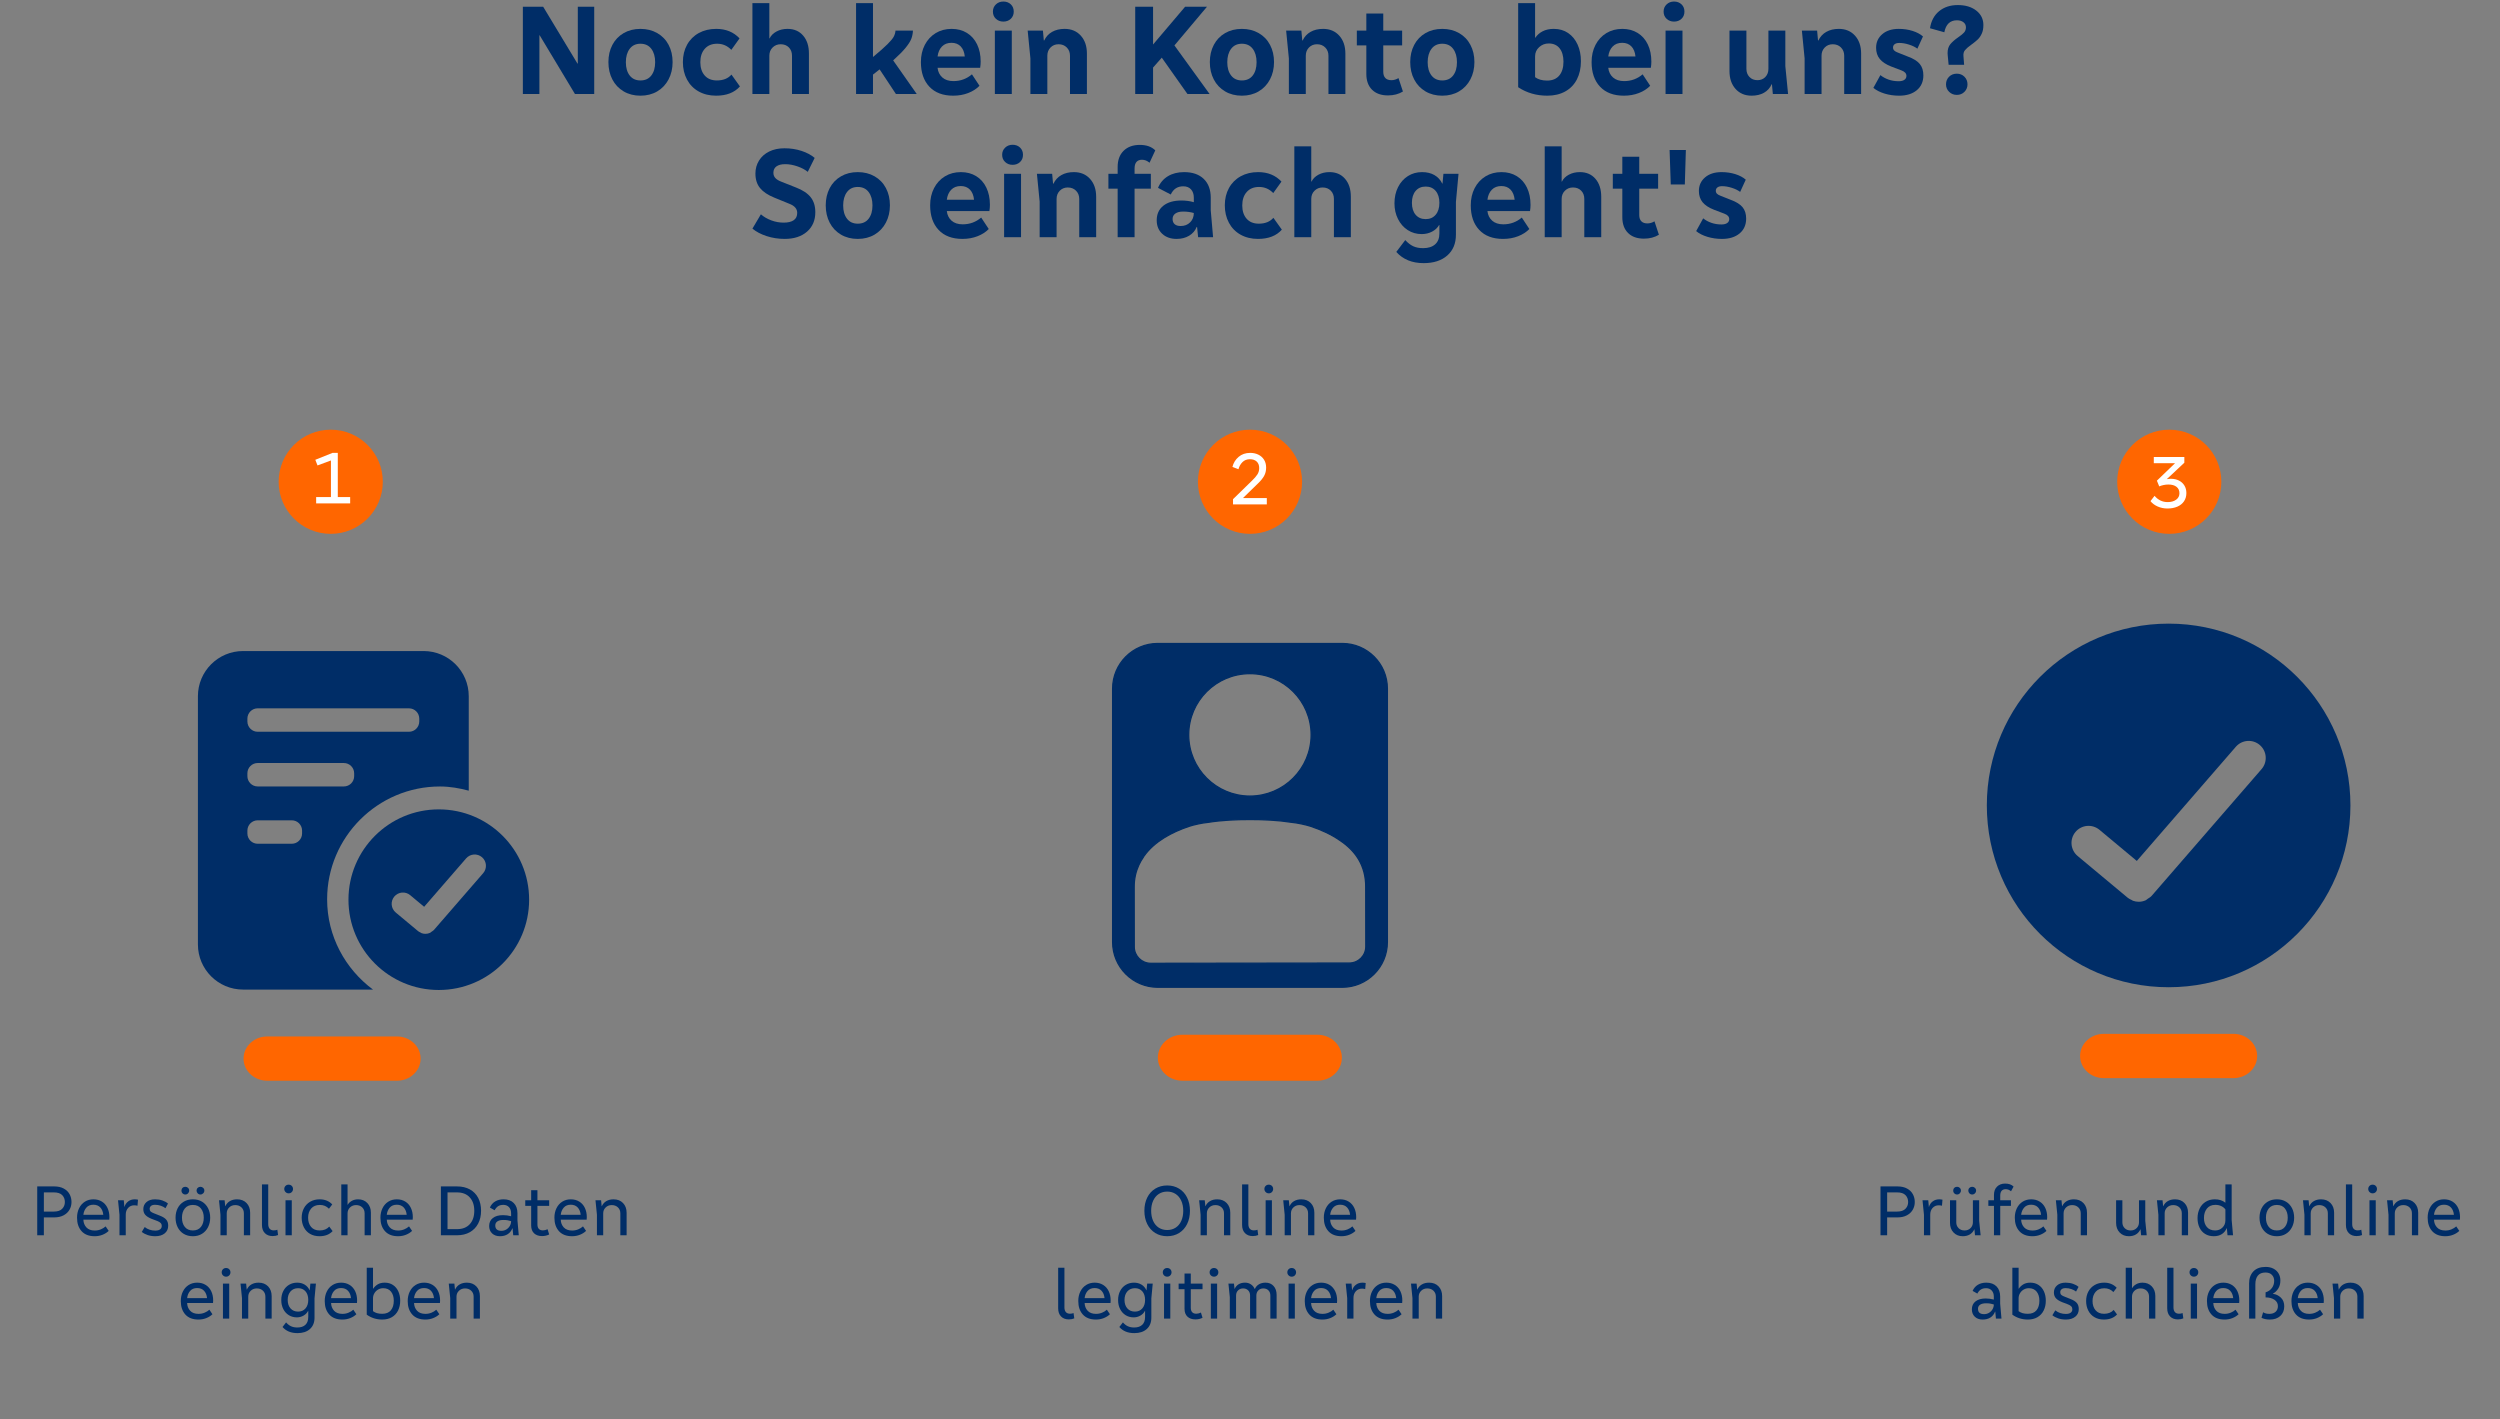 <?xml version="1.0" encoding="UTF-8"?>
<svg xmlns="http://www.w3.org/2000/svg" viewBox="0 0 960 545">
  <rect x="0" y="0" width="960" height="545" fill="#808080" stroke="none"/>
  <defs>
    <style>
      .cls-1 {
        fill: #002d67;
      }

      .cls-2 {
        fill: #fff;
      }

      .cls-3 {
        fill: #f60;
      }

      .cls-4 {
        fill: #f60;
      }

      .cls-5 {
        fill: #002d67;
      }
    </style>
  </defs>
  <g id="Illus">
    <g>
      <path class="cls-1" d="M832.754,239.473c-38.556,0-69.813,31.256-69.813,69.813,0,38.556,31.256,69.813,69.813,69.813,38.556,0,69.813-31.256,69.813-69.813,0-38.556-31.256-69.813-69.813-69.813ZM868.444,295.339l-42.141,48.584-.001.001-.001.001-.085.097c-.415.479-.949.755-1.455,1.083-.275.178-.495.454-.789.587-.853.386-1.772.588-2.699.588-.752,0-1.502-.134-2.221-.393-.211-.076-.389-.24-.594-.339-.473-.228-.956-.435-1.378-.785l-19.268-16.06c-2.778-2.314-3.153-6.443-.835-9.217,2.318-2.787,6.434-3.149,9.221-.839l14.339,11.952,38.02-43.833c2.378-2.736,6.511-3.025,9.229-.656,2.736,2.369,3.025,6.502.656,9.229Z"/>
      <path class="cls-3" d="M857.659,414h-49.81c-5.023,0-9.095-3.806-9.095-8.5h0c0-4.694,4.072-8.5,9.095-8.5h49.81c5.023,0,9.095,3.806,9.095,8.5h0c0,4.694-4.072,8.5-9.095,8.5Z"/>
    </g>
    <g>
      <path class="cls-3" d="M152.426,415h-49.81c-5.023,0-9.095-3.806-9.095-8.5h0c0-4.694,4.072-8.5,9.095-8.5h49.81c5.023,0,9.095,3.806,9.095,8.5h0c0,4.694-4.072,8.5-9.095,8.5Z"/>
      <g>
        <path class="cls-1" d="M125.618,345.331c0-23.886,19.439-43.321,43.333-43.321,3.842,0,7.501.662,11.049,1.606v-36.273c0-9.579-7.765-17.344-17.344-17.344h-69.312c-9.579,0-17.344,7.765-17.344,17.344v95.312c0,9.579,7.765,17.344,17.344,17.344h49.886c-10.626-7.903-17.613-20.442-17.613-34.669ZM98.957,272h58.084c2.187,0,3.959,1.773,3.959,3.959v1.082c0,2.187-1.773,3.959-3.959,3.959h-58.084c-2.185,0-3.957-1.772-3.957-3.957v-1.086c0-2.185,1.772-3.957,3.957-3.957ZM98.957,293h33.084c2.187,0,3.959,1.773,3.959,3.959v1.082c0,2.187-1.773,3.959-3.959,3.959h-33.084c-2.185,0-3.957-1.772-3.957-3.957v-1.086c0-2.185,1.772-3.957,3.957-3.957ZM112.043,324h-13.086c-2.185,0-3.957-1.772-3.957-3.957v-1.084c0-2.187,1.773-3.959,3.959-3.959h13.082c2.187,0,3.959,1.773,3.959,3.959v1.084c0,2.185-1.772,3.957-3.957,3.957Z"/>
        <path class="cls-1" d="M168.497,310.801c-19.158,0-34.688,15.525-34.688,34.677s15.53,34.677,34.688,34.677c19.158,0,34.688-15.525,34.688-34.677s-15.53-34.677-34.688-34.677ZM185.54,335.297l-18.845,21.728c-.003.003-.003.008-.006.011-.003.004-.007.005-.011.009l-.044.051c-.252.291-.581.451-.884.658-.209.142-.38.349-.607.451-.566.256-1.175.39-1.787.39-.001,0-.002-.001-.002-.001-.001,0-.002.001-.002.001-.495,0-.99-.088-1.464-.259-.189-.068-.352-.209-.533-.305-.263-.139-.538-.246-.776-.444l-.055-.046c-.003-.002-.006-.003-.009-.005-.002-.002-.003-.004-.005-.006l-8.557-7.133c-1.838-1.533-2.088-4.268-.555-6.106,1.533-1.829,4.264-2.092,6.11-.55l5.359,4.467,16.118-18.584c1.575-1.812,4.306-2.007,6.119-.44,1.808,1.567,2.003,4.311.436,6.114Z"/>
      </g>
    </g>
  </g>
  <g id="Typo">
    <g>
      <path class="cls-5" d="M24.474,456.396c.999.542,1.746,1.265,2.24,2.17.494.906.742,1.909.742,3.011,0,1.063-.252,2.044-.756,2.939-.504.896-1.255,1.615-2.254,2.156s-2.217.812-3.654.812h-3.948v6.86h-2.548v-18.76h6.496c1.456,0,2.683.271,3.682.812ZM20.68,465.245c1.438,0,2.501-.354,3.192-1.064.69-.709,1.036-1.577,1.036-2.604,0-1.064-.341-1.946-1.022-2.646-.682-.7-1.75-1.05-3.206-1.05h-3.836v7.364h3.836Z"/>
      <path class="cls-5" d="M41.959,468.352h-9.94c.037,1.195.424,2.189,1.162,2.982.737.793,1.806,1.189,3.206,1.189.821,0,1.596-.148,2.324-.447s1.344-.682,1.848-1.148l1.176,1.736c-.635.615-1.418,1.11-2.352,1.483-.934.373-1.942.561-3.024.561-2.184,0-3.859-.645-5.026-1.933-1.167-1.288-1.75-3.014-1.75-5.18,0-1.344.261-2.553.784-3.626.522-1.073,1.26-1.913,2.212-2.52s2.053-.91,3.304-.91c1.232,0,2.314.289,3.248.868.934.578,1.647,1.386,2.142,2.422s.742,2.226.742,3.569c0,.411-.019.729-.056.952ZM33.153,463.732c-.644.747-1.022,1.662-1.134,2.744h7.644c-.112-1.176-.495-2.114-1.148-2.813-.654-.7-1.54-1.051-2.66-1.051-1.158,0-2.058.374-2.702,1.12Z"/>
      <path class="cls-5" d="M52.992,460.68l-.196,2.324c-.411-.112-.822-.168-1.232-.168-.952,0-1.736.331-2.352.994-.616.662-.924,1.525-.924,2.59v7.924h-2.408v-7.868l-.56-5.572h2.212l.224,2.521h.056c.242-.858.714-1.554,1.414-2.086.7-.532,1.535-.798,2.506-.798.429,0,.849.047,1.26.14Z"/>
      <path class="cls-5" d="M55.568,471.18c1.138.915,2.492,1.372,4.06,1.372.802,0,1.418-.158,1.848-.476.429-.317.644-.757.644-1.316,0-.448-.136-.816-.406-1.106-.271-.289-.686-.546-1.246-.77l-2.296-.868c-1.064-.429-1.853-.929-2.366-1.498-.514-.569-.77-1.311-.77-2.226,0-1.083.401-1.979,1.204-2.688.802-.709,1.904-1.063,3.304-1.063,1.026,0,1.964.145,2.814.434.849.29,1.563.687,2.142,1.19l-.952,1.792c-.504-.393-1.106-.71-1.806-.952s-1.433-.364-2.198-.364c-.691,0-1.209.145-1.554.435-.346.289-.518.657-.518,1.105s.126.794.378,1.036c.252.243.705.485,1.358.728l2.184.868c1.12.43,1.932.938,2.436,1.526s.756,1.367.756,2.338c0,1.232-.448,2.212-1.344,2.94-.896.728-2.1,1.092-3.612,1.092-1.064,0-2.04-.149-2.926-.448-.887-.299-1.638-.7-2.254-1.204l1.12-1.876Z"/>
      <path class="cls-5" d="M68.223,463.957c.541-1.064,1.316-1.899,2.324-2.506,1.008-.606,2.184-.91,3.528-.91,1.344,0,2.515.304,3.514.91.998.606,1.768,1.441,2.31,2.506.541,1.063.812,2.277.812,3.64,0,1.344-.276,2.558-.826,3.64-.551,1.083-1.326,1.933-2.324,2.549-.999.615-2.161.924-3.486.924-1.344,0-2.52-.304-3.528-.91-1.008-.606-1.783-1.451-2.324-2.534-.542-1.082-.812-2.305-.812-3.668,0-1.362.271-2.576.812-3.64ZM70.113,458.258c-.29-.289-.434-.648-.434-1.078,0-.41.14-.756.42-1.036.28-.28.634-.42,1.064-.42.411,0,.76.14,1.05.42.289.28.434.626.434,1.036,0,.411-.145.766-.434,1.064-.29.299-.64.447-1.05.447s-.761-.144-1.05-.434ZM77.169,464.068c-.719-.914-1.75-1.372-3.094-1.372-1.344,0-2.38.453-3.108,1.358s-1.092,2.086-1.092,3.542.364,2.637,1.092,3.542,1.764,1.358,3.108,1.358c1.344,0,2.375-.458,3.094-1.372.719-.915,1.078-2.091,1.078-3.528s-.359-2.613-1.078-3.528ZM75.909,458.245c-.29-.299-.434-.653-.434-1.064,0-.41.145-.756.434-1.036.289-.28.639-.42,1.05-.42s.766.14,1.064.42c.299.28.448.626.448,1.036,0,.411-.149.766-.448,1.064-.298.299-.653.447-1.064.447s-.761-.148-1.05-.447Z"/>
      <path class="cls-5" d="M94.683,461.968c.914.952,1.372,2.193,1.372,3.724v8.652h-2.408v-8.428c0-.934-.308-1.694-.924-2.282-.616-.588-1.41-.882-2.38-.882-.934,0-1.712.304-2.338.91s-.938,1.357-.938,2.254v8.428h-2.408v-7.868l-.56-5.572h2.156l.224,2.269h.056c.392-.858.975-1.512,1.75-1.96.774-.448,1.694-.672,2.758-.672,1.512,0,2.725.476,3.64,1.428Z"/>
      <path class="cls-5" d="M100.591,454.8h2.408v15.26c0,.766.182,1.358.546,1.778.364.42.891.63,1.582.63.522,0,.98-.084,1.372-.252l.28,2.044c-.616.261-1.316.392-2.1.392-1.25,0-2.245-.378-2.982-1.134s-1.106-1.796-1.106-3.122v-15.596Z"/>
      <path class="cls-5" d="M109.648,457.754c-.327-.326-.49-.724-.49-1.19,0-.466.158-.858.476-1.176.317-.317.718-.476,1.204-.476.485,0,.886.158,1.204.476s.476.71.476,1.176c0,.467-.159.864-.476,1.19s-.719.49-1.204.49c-.467,0-.864-.164-1.19-.49ZM112.042,474.344h-2.408v-13.44h2.408v13.44Z"/>
      <path class="cls-5" d="M126.322,464.152c-.934-.97-2.091-1.456-3.472-1.456-1.456,0-2.576.458-3.36,1.372-.784.915-1.176,2.091-1.176,3.528,0,1.456.382,2.637,1.148,3.542s1.857,1.358,3.276,1.358c1.586,0,2.818-.495,3.696-1.484l1.288,1.736c-1.214,1.307-2.894,1.96-5.04,1.96-1.4,0-2.614-.304-3.64-.91-1.027-.606-1.815-1.451-2.366-2.534-.551-1.082-.826-2.305-.826-3.668,0-1.362.285-2.576.854-3.64.569-1.064,1.376-1.899,2.422-2.506s2.259-.91,3.64-.91c1.979,0,3.584.653,4.816,1.96l-1.26,1.651Z"/>
      <path class="cls-5" d="M141.064,461.968c.905.952,1.358,2.184,1.358,3.696v8.68h-2.408v-8.428c0-.934-.304-1.694-.91-2.282-.607-.588-1.396-.882-2.366-.882-.934,0-1.713.304-2.338.91s-.938,1.357-.938,2.254v8.428h-2.408v-19.544h2.408v7.812h.084c.298-.56.798-1.045,1.498-1.456.7-.41,1.526-.615,2.478-.615,1.456,0,2.637.476,3.542,1.428Z"/>
      <path class="cls-5" d="M158.466,468.352h-9.94c.037,1.195.424,2.189,1.162,2.982.737.793,1.806,1.189,3.206,1.189.821,0,1.596-.148,2.324-.447s1.344-.682,1.848-1.148l1.176,1.736c-.635.615-1.418,1.11-2.352,1.483-.934.373-1.942.561-3.024.561-2.184,0-3.859-.645-5.026-1.933-1.167-1.288-1.75-3.014-1.75-5.18,0-1.344.261-2.553.784-3.626.522-1.073,1.26-1.913,2.212-2.52s2.053-.91,3.304-.91c1.232,0,2.314.289,3.248.868.934.578,1.647,1.386,2.142,2.422s.742,2.226.742,3.569c0,.411-.019.729-.056.952ZM149.66,463.732c-.644.747-1.022,1.662-1.134,2.744h7.644c-.112-1.176-.495-2.114-1.148-2.813-.654-.7-1.54-1.051-2.66-1.051-1.158,0-2.058.374-2.702,1.12Z"/>
      <path class="cls-5" d="M183.609,469.864c-.747,1.419-1.816,2.521-3.206,3.305-1.391.784-3.029,1.176-4.914,1.176h-6.188v-18.76h6.188c1.904,0,3.551.383,4.942,1.147,1.391.766,2.455,1.854,3.192,3.263s1.106,3.057,1.106,4.941c0,1.867-.374,3.51-1.12,4.928ZM180.375,459.785c-1.167-1.27-2.795-1.904-4.886-1.904h-3.64v14.112h3.64c2.09,0,3.719-.631,4.886-1.891s1.75-2.981,1.75-5.166c0-2.165-.583-3.882-1.75-5.151Z"/>
      <path class="cls-5" d="M199.205,474.344h-2.128l-.252-2.66h-.084c-.374.971-.966,1.718-1.778,2.24s-1.806.784-2.982.784c-1.25,0-2.254-.36-3.01-1.078-.756-.719-1.134-1.666-1.134-2.842,0-1.307.471-2.329,1.414-3.066.942-.737,2.245-1.105,3.906-1.105,1.026,0,2.062.14,3.108.42v-1.148c0-.971-.271-1.75-.812-2.338-.542-.588-1.26-.882-2.156-.882-.803,0-1.47.168-2.002.504-.532.336-.984.858-1.358,1.568l-1.82-1.036c.448-1.026,1.125-1.811,2.03-2.353.905-.541,1.983-.812,3.234-.812,1.661,0,2.963.476,3.906,1.428.942.952,1.414,2.259,1.414,3.92v2.716l.504,5.74ZM194.403,472.132c.569-.336,1.022-.788,1.358-1.358.336-.569.504-1.189.504-1.861-.467-.149-.924-.262-1.372-.336-.448-.075-.98-.112-1.596-.112-.99,0-1.755.182-2.296.546s-.812.882-.812,1.554c0,1.382.784,2.072,2.352,2.072.672,0,1.292-.168,1.862-.504Z"/>
      <path class="cls-5" d="M210.881,463.06h-4.508v7.168c0,.71.177,1.26.532,1.652.354.392.877.588,1.568.588.597,0,1.194-.149,1.792-.448l.616,2.017c-.821.41-1.727.615-2.716.615-1.307,0-2.333-.354-3.08-1.063-.747-.709-1.12-1.718-1.12-3.024v-7.504h-2.268v-2.156h2.268v-3.863h2.408v3.863h4.508v2.156Z"/>
      <path class="cls-5" d="M225.273,468.352h-9.94c.037,1.195.424,2.189,1.162,2.982.737.793,1.806,1.189,3.206,1.189.821,0,1.596-.148,2.324-.447s1.344-.682,1.848-1.148l1.176,1.736c-.635.615-1.418,1.11-2.352,1.483-.934.373-1.942.561-3.024.561-2.184,0-3.859-.645-5.026-1.933-1.167-1.288-1.75-3.014-1.75-5.18,0-1.344.261-2.553.784-3.626.522-1.073,1.26-1.913,2.212-2.52s2.053-.91,3.304-.91c1.232,0,2.314.289,3.248.868.934.578,1.647,1.386,2.142,2.422s.742,2.226.742,3.569c0,.411-.019.729-.056.952ZM216.467,463.732c-.644.747-1.022,1.662-1.134,2.744h7.644c-.112-1.176-.495-2.114-1.148-2.813-.654-.7-1.54-1.051-2.66-1.051-1.158,0-2.058.374-2.702,1.12Z"/>
      <path class="cls-5" d="M239.245,461.968c.914.952,1.372,2.193,1.372,3.724v8.652h-2.408v-8.428c0-.934-.308-1.694-.924-2.282-.616-.588-1.41-.882-2.38-.882-.934,0-1.712.304-2.338.91s-.938,1.357-.938,2.254v8.428h-2.408v-7.868l-.56-5.572h2.156l.224,2.269h.056c.392-.858.975-1.512,1.75-1.96.774-.448,1.694-.672,2.758-.672,1.512,0,2.725.476,3.64,1.428Z"/>
      <path class="cls-5" d="M81.803,500.352h-9.94c.037,1.195.424,2.189,1.162,2.982.737.793,1.806,1.189,3.206,1.189.821,0,1.596-.148,2.324-.447s1.344-.682,1.848-1.148l1.176,1.736c-.635.615-1.418,1.11-2.352,1.483-.934.373-1.942.561-3.024.561-2.184,0-3.859-.645-5.026-1.933-1.167-1.288-1.75-3.014-1.75-5.18,0-1.344.261-2.553.784-3.626.522-1.073,1.26-1.913,2.212-2.52s2.053-.91,3.304-.91c1.232,0,2.314.289,3.248.868.934.578,1.647,1.386,2.142,2.422s.742,2.226.742,3.569c0,.411-.019.729-.056.952ZM72.997,495.732c-.644.747-1.022,1.662-1.134,2.744h7.644c-.112-1.176-.495-2.114-1.148-2.813-.654-.7-1.54-1.051-2.66-1.051-1.158,0-2.058.374-2.702,1.12Z"/>
      <path class="cls-5" d="M85.625,489.754c-.327-.326-.49-.724-.49-1.19,0-.466.158-.858.476-1.176.317-.317.718-.476,1.204-.476.485,0,.886.158,1.204.476s.476.71.476,1.176c0,.467-.159.864-.476,1.19s-.719.49-1.204.49c-.467,0-.864-.164-1.19-.49ZM88.019,506.344h-2.408v-13.44h2.408v13.44Z"/>
      <path class="cls-5" d="M102.943,493.968c.914.952,1.372,2.193,1.372,3.724v8.652h-2.408v-8.428c0-.934-.308-1.694-.924-2.282-.616-.588-1.41-.882-2.38-.882-.934,0-1.712.304-2.338.91s-.938,1.357-.938,2.254v8.428h-2.408v-7.868l-.56-5.572h2.156l.224,2.269h.056c.392-.858.975-1.512,1.75-1.96.774-.448,1.694-.672,2.758-.672,1.512,0,2.725.476,3.64,1.428Z"/>
      <path class="cls-5" d="M119.183,492.904h2.128l-.532,5.656v7.42c0,1.849-.584,3.3-1.75,4.354-1.167,1.054-2.768,1.582-4.802,1.582-2.464,0-4.377-.784-5.74-2.353l1.372-1.764c.579.672,1.213,1.166,1.904,1.484.69.316,1.502.476,2.436.476,1.306,0,2.328-.341,3.066-1.022.737-.682,1.106-1.693,1.106-3.037v-2.324h-.056c-.392.766-.98,1.372-1.764,1.819-.784.448-1.634.673-2.548.673-1.157,0-2.188-.28-3.094-.841-.906-.56-1.615-1.344-2.128-2.352-.514-1.008-.77-2.156-.77-3.444,0-1.325.261-2.491.784-3.5.522-1.008,1.246-1.792,2.17-2.352.924-.561,1.974-.84,3.15-.84,1.082,0,2.039.247,2.87.742.83.494,1.46,1.218,1.89,2.17h.056l.252-2.549ZM117.307,502.438c.709-.812,1.064-1.899,1.064-3.262,0-1.381-.35-2.479-1.05-3.29-.7-.812-1.648-1.218-2.842-1.218-1.213,0-2.184.41-2.912,1.231-.728.822-1.092,1.914-1.092,3.276s.364,2.45,1.092,3.262c.728.812,1.699,1.218,2.912,1.218,1.176,0,2.119-.405,2.828-1.218Z"/>
      <path class="cls-5" d="M137.074,500.352h-9.94c.037,1.195.424,2.189,1.162,2.982.737.793,1.806,1.189,3.206,1.189.821,0,1.596-.148,2.324-.447s1.344-.682,1.848-1.148l1.176,1.736c-.635.615-1.418,1.11-2.352,1.483-.934.373-1.942.561-3.024.561-2.184,0-3.859-.645-5.026-1.933-1.167-1.288-1.75-3.014-1.75-5.18,0-1.344.261-2.553.784-3.626.522-1.073,1.26-1.913,2.212-2.52s2.053-.91,3.304-.91c1.232,0,2.314.289,3.248.868.934.578,1.647,1.386,2.142,2.422s.742,2.226.742,3.569c0,.411-.019.729-.056.952ZM128.268,495.732c-.644.747-1.022,1.662-1.134,2.744h7.644c-.112-1.176-.495-2.114-1.148-2.813-.654-.7-1.54-1.051-2.66-1.051-1.158,0-2.058.374-2.702,1.12Z"/>
      <path class="cls-5" d="M150.906,493.436c.896.598,1.582,1.419,2.058,2.464.476,1.046.714,2.231.714,3.557,0,1.419-.271,2.674-.812,3.766-.542,1.092-1.33,1.946-2.366,2.562-1.036.615-2.282.924-3.738.924-2.203,0-4.182-.625-5.936-1.876v-18.032h2.408v8.036h.084c.429-.653,1.003-1.199,1.722-1.639.719-.438,1.619-.657,2.702-.657,1.213,0,2.268.299,3.164.896ZM150.108,503.138c.737-.905,1.106-2.123,1.106-3.654,0-1.437-.35-2.599-1.05-3.485-.7-.887-1.704-1.33-3.01-1.33-.709,0-1.363.173-1.96.518-.598.346-1.074.817-1.428,1.414-.354.598-.532,1.26-.532,1.988v4.899c.485.355,1.003.612,1.554.771.55.159,1.208.238,1.974.238,1.493,0,2.608-.453,3.346-1.358Z"/>
      <path class="cls-5" d="M168.938,500.352h-9.94c.037,1.195.424,2.189,1.162,2.982.737.793,1.806,1.189,3.206,1.189.821,0,1.596-.148,2.324-.447s1.344-.682,1.848-1.148l1.176,1.736c-.635.615-1.418,1.11-2.352,1.483-.934.373-1.942.561-3.024.561-2.184,0-3.859-.645-5.026-1.933-1.167-1.288-1.75-3.014-1.75-5.18,0-1.344.261-2.553.784-3.626.522-1.073,1.26-1.913,2.212-2.52s2.053-.91,3.304-.91c1.232,0,2.314.289,3.248.868.934.578,1.647,1.386,2.142,2.422s.742,2.226.742,3.569c0,.411-.019.729-.056.952ZM160.131,495.732c-.644.747-1.022,1.662-1.134,2.744h7.644c-.112-1.176-.495-2.114-1.148-2.813-.654-.7-1.54-1.051-2.66-1.051-1.158,0-2.058.374-2.702,1.12Z"/>
      <path class="cls-5" d="M182.909,493.968c.914.952,1.372,2.193,1.372,3.724v8.652h-2.408v-8.428c0-.934-.308-1.694-.924-2.282-.616-.588-1.41-.882-2.38-.882-.934,0-1.712.304-2.338.91s-.938,1.357-.938,2.254v8.428h-2.408v-7.868l-.56-5.572h2.156l.224,2.269h.056c.392-.858.975-1.512,1.75-1.96.774-.448,1.694-.672,2.758-.672,1.512,0,2.725.476,3.64,1.428Z"/>
    </g>
    <g>
      <path class="cls-5" d="M221.879,24.391V2.591h6.3v33.5h-7.4l-13.55-22.55h-.1v22.55h-6.35V2.591h7.8l13.15,21.8h.15Z"/>
      <path class="cls-5" d="M235.154,17.242c1.017-1.934,2.458-3.441,4.325-4.525,1.866-1.083,4.016-1.625,6.45-1.625,2.433,0,4.592.542,6.475,1.625,1.883,1.084,3.333,2.592,4.35,4.525,1.017,1.934,1.525,4.133,1.525,6.6s-.517,4.684-1.55,6.65c-1.034,1.967-2.484,3.5-4.35,4.6-1.867,1.1-4.017,1.65-6.45,1.65-2.434,0-4.583-.551-6.45-1.65-1.867-1.1-3.309-2.625-4.325-4.575-1.017-1.95-1.525-4.175-1.525-6.675,0-2.467.508-4.666,1.525-6.6ZM250.104,18.742c-.984-1.301-2.375-1.95-4.175-1.95-1.767,0-3.142.649-4.125,1.95-.983,1.3-1.475,3.017-1.475,5.149,0,2.134.491,3.834,1.475,5.101.983,1.267,2.358,1.899,4.125,1.899,1.8,0,3.191-.633,4.175-1.899.983-1.267,1.475-2.967,1.475-5.101,0-2.133-.492-3.85-1.475-5.149Z"/>
      <path class="cls-5" d="M280.829,19.141c-1.5-1.566-3.317-2.35-5.45-2.35-2,0-3.575.642-4.725,1.925s-1.725,3.009-1.725,5.175c0,2.134.558,3.834,1.675,5.101,1.116,1.267,2.675,1.899,4.675,1.899,2.433,0,4.3-.75,5.6-2.25l3.25,4.55c-2.1,2.367-5.15,3.551-9.15,3.551-2.534,0-4.768-.543-6.7-1.625-1.934-1.083-3.425-2.608-4.475-4.575-1.05-1.967-1.575-4.2-1.575-6.7s.533-4.717,1.6-6.65c1.066-1.933,2.566-3.433,4.5-4.5,1.933-1.066,4.167-1.6,6.7-1.6,3.7,0,6.683,1.217,8.95,3.65l-3.15,4.399Z"/>
      <path class="cls-5" d="M308.404,13.667c1.483,1.717,2.225,4.009,2.225,6.875v15.55h-6.5v-14.7c0-1.3-.4-2.357-1.2-3.175-.8-.816-1.85-1.225-3.15-1.225-1.233,0-2.267.417-3.1,1.25-.834.833-1.25,1.883-1.25,3.149v14.7h-6.5V1.191h6.5v13.551h.1c.533-1.101,1.417-1.983,2.65-2.65,1.232-.666,2.65-1,4.25-1,2.5,0,4.491.858,5.975,2.575Z"/>
      <path class="cls-5" d="M344.028,36.091l-6.25-9.45-2.55,2v7.45h-6.5V1.191h6.5v20.7c2.533-2.1,4.4-3.75,5.6-4.95,1.2-1.199,1.992-2.157,2.375-2.875.383-.716.608-1.491.675-2.324h6.7c-.067,1.199-.283,2.267-.65,3.199-.367.934-1.075,2.051-2.125,3.351-1.05,1.3-2.659,2.934-4.825,4.899l9.05,12.9h-8Z"/>
      <path class="cls-5" d="M376.377,26.042h-16.35c.166,1.533.775,2.767,1.825,3.7,1.05.934,2.475,1.399,4.275,1.399,2.7,0,5.066-.866,7.1-2.6l2.9,4.399c-1.133,1.168-2.575,2.093-4.325,2.775s-3.675,1.025-5.775,1.025c-3.934,0-6.984-1.15-9.15-3.45-2.167-2.3-3.25-5.45-3.25-9.45,0-2.467.5-4.666,1.5-6.6s2.392-3.441,4.175-4.525c1.783-1.083,3.825-1.625,6.125-1.625,2.233,0,4.191.518,5.875,1.55,1.683,1.034,2.983,2.5,3.9,4.4.917,1.899,1.375,4.1,1.375,6.6,0,.834-.067,1.634-.2,2.4ZM361.702,17.867c-.917.949-1.475,2.225-1.675,3.824h10.45c-.167-1.666-.692-2.957-1.575-3.875-.884-.916-2.059-1.375-3.525-1.375-1.533,0-2.758.476-3.675,1.426Z"/>
      <path class="cls-5" d="M382.427,7.216c-.767-.717-1.15-1.642-1.15-2.775,0-1.1.383-2.016,1.15-2.75.766-.732,1.716-1.1,2.85-1.1,1.166,0,2.125.358,2.875,1.075s1.125,1.642,1.125,2.774c0,1.134-.375,2.059-1.125,2.775s-1.709,1.075-2.875,1.075c-1.134,0-2.084-.358-2.85-1.075ZM388.527,36.091h-6.5V11.742h6.5v24.35Z"/>
      <path class="cls-5" d="M415.026,13.691c1.566,1.734,2.35,4.034,2.35,6.9v15.5h-6.5v-14.7c0-1.267-.409-2.316-1.225-3.149-.817-.833-1.875-1.25-3.175-1.25-1.233,0-2.259.417-3.075,1.25-.817.833-1.225,1.883-1.225,3.149v14.7h-6.5v-13.65l-1.05-10.699h5.85l.35,3.8h.15c.667-1.433,1.675-2.533,3.025-3.3s2.958-1.15,4.825-1.15c2.566,0,4.633.867,6.2,2.6Z"/>
      <path class="cls-5" d="M464.475,36.091h-8.5l-9.85-13.95-3.35,3.8v10.15h-6.85V2.591h6.85v14.5l12.3-14.5h8.4l-12.5,14.85,13.5,18.65Z"/>
      <path class="cls-5" d="M466.1,17.242c1.017-1.934,2.458-3.441,4.325-4.525,1.866-1.083,4.016-1.625,6.45-1.625,2.433,0,4.592.542,6.475,1.625,1.883,1.084,3.333,2.592,4.35,4.525,1.017,1.934,1.525,4.133,1.525,6.6s-.517,4.684-1.55,6.65c-1.034,1.967-2.484,3.5-4.35,4.6-1.867,1.1-4.017,1.65-6.45,1.65-2.434,0-4.583-.551-6.45-1.65-1.867-1.1-3.309-2.625-4.325-4.575-1.017-1.95-1.525-4.175-1.525-6.675,0-2.467.508-4.666,1.525-6.6ZM481.05,18.742c-.984-1.301-2.375-1.95-4.175-1.95-1.767,0-3.142.649-4.125,1.95-.983,1.3-1.475,3.017-1.475,5.149,0,2.134.491,3.834,1.475,5.101.983,1.267,2.358,1.899,4.125,1.899,1.8,0,3.191-.633,4.175-1.899.983-1.267,1.475-2.967,1.475-5.101,0-2.133-.492-3.85-1.475-5.149Z"/>
      <path class="cls-5" d="M514.275,13.691c1.566,1.734,2.35,4.034,2.35,6.9v15.5h-6.5v-14.7c0-1.267-.409-2.316-1.225-3.149-.817-.833-1.875-1.25-3.175-1.25-1.233,0-2.259.417-3.075,1.25-.817.833-1.225,1.883-1.225,3.149v14.7h-6.5v-13.65l-1.05-10.699h5.85l.35,3.8h.15c.667-1.433,1.675-2.533,3.025-3.3s2.958-1.15,4.825-1.15c2.566,0,4.633.867,6.2,2.6Z"/>
      <path class="cls-5" d="M538.724,35.141c-1.634,1-3.55,1.5-5.75,1.5-2.6,0-4.634-.725-6.1-2.175-1.467-1.45-2.2-3.475-2.2-6.075v-10.95h-3.65v-5.699h3.65v-6.551h6.5v6.551h7.25v5.699h-7.25v10.101c0,1.067.266,1.875.8,2.425.533.55,1.316.825,2.35.825.9,0,1.8-.267,2.7-.8l1.7,5.149Z"/>
      <path class="cls-5" d="M543.049,17.242c1.017-1.934,2.458-3.441,4.325-4.525,1.866-1.083,4.016-1.625,6.45-1.625,2.433,0,4.592.542,6.475,1.625,1.883,1.084,3.333,2.592,4.35,4.525,1.017,1.934,1.525,4.133,1.525,6.6s-.517,4.684-1.55,6.65c-1.034,1.967-2.484,3.5-4.35,4.6-1.867,1.1-4.017,1.65-6.45,1.65-2.434,0-4.583-.551-6.45-1.65-1.867-1.1-3.309-2.625-4.325-4.575-1.017-1.95-1.525-4.175-1.525-6.675,0-2.467.508-4.666,1.525-6.6ZM557.999,18.742c-.984-1.301-2.375-1.95-4.175-1.95-1.767,0-3.142.649-4.125,1.95-.983,1.3-1.475,3.017-1.475,5.149,0,2.134.491,3.834,1.475,5.101.983,1.267,2.358,1.899,4.125,1.899,1.8,0,3.191-.633,4.175-1.899.983-1.267,1.475-2.967,1.475-5.101,0-2.133-.492-3.85-1.475-5.149Z"/>
      <path class="cls-5" d="M602.174,12.691c1.566,1.067,2.775,2.543,3.625,4.426s1.275,4.008,1.275,6.375c0,2.667-.517,5-1.55,7-1.034,2-2.525,3.542-4.475,4.625-1.95,1.082-4.242,1.625-6.875,1.625-4.2,0-7.934-1.083-11.2-3.25V1.191h6.5v13.301h.1c.667-1.033,1.6-1.858,2.8-2.476,1.2-.616,2.633-.925,4.3-.925,2.1,0,3.933.533,5.5,1.6ZM598.748,29.016c1.083-1.282,1.625-3.058,1.625-5.325,0-2.166-.492-3.875-1.475-5.125-.984-1.25-2.375-1.875-4.175-1.875-1.434,0-2.667.476-3.7,1.426-1.034.949-1.55,2.125-1.55,3.524v8c1.167.867,2.7,1.3,4.6,1.3,2.033,0,3.591-.641,4.675-1.925Z"/>
      <path class="cls-5" d="M633.923,26.042h-16.35c.166,1.533.775,2.767,1.825,3.7,1.05.934,2.475,1.399,4.275,1.399,2.7,0,5.066-.866,7.1-2.6l2.9,4.399c-1.133,1.168-2.575,2.093-4.325,2.775s-3.675,1.025-5.775,1.025c-3.934,0-6.984-1.15-9.15-3.45-2.167-2.3-3.25-5.45-3.25-9.45,0-2.467.5-4.666,1.5-6.6s2.392-3.441,4.175-4.525c1.783-1.083,3.825-1.625,6.125-1.625,2.233,0,4.191.518,5.875,1.55,1.683,1.034,2.983,2.5,3.9,4.4.917,1.899,1.375,4.1,1.375,6.6,0,.834-.067,1.634-.2,2.4ZM619.248,17.867c-.917.949-1.475,2.225-1.675,3.824h10.45c-.167-1.666-.692-2.957-1.575-3.875-.884-.916-2.059-1.375-3.525-1.375-1.533,0-2.758.476-3.675,1.426Z"/>
      <path class="cls-5" d="M639.973,7.216c-.767-.717-1.15-1.642-1.15-2.775,0-1.1.383-2.016,1.15-2.75.766-.732,1.716-1.1,2.85-1.1,1.166,0,2.125.358,2.875,1.075s1.125,1.642,1.125,2.774c0,1.134-.375,2.059-1.125,2.775s-1.709,1.075-2.875,1.075c-1.134,0-2.084-.358-2.85-1.075ZM646.073,36.091h-6.5V11.742h6.5v24.35Z"/>
      <path class="cls-5" d="M686.622,36.091h-5.85l-.35-3.75h-.1c-.633,1.434-1.617,2.525-2.95,3.275-1.334.75-2.917,1.125-4.75,1.125-2.567,0-4.625-.867-6.175-2.601-1.55-1.732-2.325-4.017-2.325-6.85v-15.55h6.5v14.699c0,1.268.391,2.309,1.175,3.125.783.817,1.808,1.226,3.075,1.226,1.232,0,2.241-.408,3.025-1.226.783-.816,1.175-1.857,1.175-3.125v-14.699h6.5v13.649l1.05,10.7Z"/>
      <path class="cls-5" d="M712.321,13.691c1.566,1.734,2.35,4.034,2.35,6.9v15.5h-6.5v-14.7c0-1.267-.409-2.316-1.225-3.149-.817-.833-1.875-1.25-3.175-1.25-1.233,0-2.259.417-3.075,1.25-.817.833-1.225,1.883-1.225,3.149v14.7h-6.5v-13.65l-1.05-10.699h5.85l.35,3.8h.15c.667-1.433,1.675-2.533,3.025-3.3s2.958-1.15,4.825-1.15c2.566,0,4.633.867,6.2,2.6Z"/>
      <path class="cls-5" d="M722.071,28.841c.9.733,1.95,1.309,3.15,1.725,1.2.418,2.483.625,3.85.625.966,0,1.708-.183,2.225-.55.517-.366.775-.866.775-1.5,0-.933-.634-1.633-1.9-2.1l-3.95-1.5c-1.967-.767-3.425-1.726-4.375-2.875-.95-1.15-1.425-2.592-1.425-4.325,0-2.133.792-3.875,2.375-5.225,1.583-1.351,3.691-2.025,6.325-2.025,1.9,0,3.667.259,5.3.775,1.633.517,2.967,1.225,4,2.125l-2.15,4.699c-.833-.633-1.909-1.157-3.225-1.574-1.317-.417-2.559-.625-3.725-.625-.768,0-1.359.158-1.775.475-.417.317-.625.742-.625,1.275,0,.467.15.85.45,1.149s.767.567,1.4.8l3.9,1.551c2.1.767,3.608,1.708,4.525,2.824.916,1.117,1.375,2.575,1.375,4.375,0,2.4-.842,4.301-2.525,5.7-1.684,1.4-3.942,2.101-6.775,2.101-1.967,0-3.825-.268-5.575-.801-1.75-.532-3.192-1.266-4.325-2.199l2.7-4.9Z"/>
      <path class="cls-5" d="M754.22,24.891h-5.95l-.35-3.7c-.034-.199-.05-.466-.05-.8,0-1.399.341-2.524,1.025-3.375.683-.85,1.691-1.741,3.025-2.675,1.033-.7,1.791-1.316,2.275-1.85.483-.533.725-1.2.725-2,0-.801-.317-1.45-.95-1.95-.634-.5-1.467-.75-2.5-.75-2.634,0-4.25,1.533-4.85,4.6l-5.5-1.55c.433-2.8,1.6-4.982,3.5-6.55,1.9-1.566,4.3-2.351,7.2-2.351s5.258.709,7.075,2.125c1.816,1.418,2.725,3.275,2.725,5.575,0,1.3-.217,2.409-.65,3.325-.434.917-.95,1.658-1.55,2.225-.6.567-1.384,1.2-2.35,1.9-1.167.834-2,1.55-2.5,2.15-.5.6-.7,1.383-.6,2.35l.25,3.3ZM748.47,35.266c-.8-.782-1.2-1.741-1.2-2.875,0-1.166.392-2.142,1.175-2.925.783-.783,1.775-1.175,2.975-1.175,1.166,0,2.141.392,2.925,1.175.783.783,1.175,1.759,1.175,2.925,0,1.134-.392,2.093-1.175,2.875-.784.784-1.759,1.175-2.925,1.175-1.167,0-2.15-.391-2.95-1.175Z"/>
      <path class="cls-5" d="M292.179,82.292c1.1.967,2.425,1.742,3.975,2.325,1.55.583,3.142.875,4.775.875,1.667,0,2.95-.309,3.85-.926.9-.616,1.35-1.558,1.35-2.824,0-1.566-1.017-2.733-3.05-3.5l-5.75-2.351c-2.467-1-4.292-2.225-5.475-3.675-1.184-1.45-1.775-3.308-1.775-5.575,0-1.833.458-3.491,1.375-4.975.916-1.483,2.216-2.642,3.9-3.476,1.683-.832,3.641-1.25,5.875-1.25,2.333,0,4.516.334,6.55,1,2.033.668,3.716,1.567,5.05,2.7l-2.65,5.351c-1.067-.867-2.408-1.575-4.025-2.125-1.617-.551-3.159-.825-4.625-.825-1.467,0-2.592.283-3.375.85-.784.567-1.175,1.384-1.175,2.45,0,.8.25,1.475.75,2.025.5.55,1.283,1.024,2.35,1.425l5.55,2.2c2.6,1,4.491,2.25,5.675,3.75,1.183,1.5,1.775,3.417,1.775,5.75,0,3.133-1.067,5.625-3.2,7.475-2.134,1.85-4.983,2.775-8.55,2.775-2.434,0-4.75-.359-6.95-1.075-2.2-.717-4.017-1.675-5.45-2.875l3.25-5.5Z"/>
      <path class="cls-5" d="M318.604,72.242c1.017-1.934,2.458-3.441,4.325-4.525,1.866-1.083,4.016-1.625,6.45-1.625,2.433,0,4.592.542,6.475,1.625,1.883,1.084,3.333,2.592,4.35,4.525,1.017,1.934,1.525,4.133,1.525,6.6s-.517,4.684-1.55,6.65c-1.034,1.967-2.484,3.5-4.35,4.6-1.867,1.1-4.017,1.65-6.45,1.65-2.434,0-4.583-.551-6.45-1.65-1.867-1.1-3.309-2.625-4.325-4.575-1.017-1.95-1.525-4.175-1.525-6.675,0-2.467.508-4.666,1.525-6.6ZM333.554,73.742c-.984-1.301-2.375-1.95-4.175-1.95-1.767,0-3.142.649-4.125,1.95-.983,1.3-1.475,3.017-1.475,5.149,0,2.134.491,3.834,1.475,5.101.983,1.267,2.358,1.899,4.125,1.899,1.8,0,3.191-.633,4.175-1.899.983-1.267,1.475-2.967,1.475-5.101,0-2.133-.492-3.85-1.475-5.149Z"/>
      <path class="cls-5" d="M379.928,81.042h-16.35c.166,1.533.775,2.767,1.825,3.7,1.05.934,2.475,1.399,4.275,1.399,2.7,0,5.066-.866,7.1-2.6l2.9,4.399c-1.133,1.168-2.575,2.093-4.325,2.775s-3.675,1.025-5.775,1.025c-3.934,0-6.984-1.15-9.15-3.45-2.167-2.3-3.25-5.45-3.25-9.45,0-2.467.5-4.666,1.5-6.6s2.392-3.441,4.175-4.525c1.783-1.083,3.825-1.625,6.125-1.625,2.233,0,4.191.518,5.875,1.55,1.683,1.034,2.983,2.5,3.9,4.4.917,1.899,1.375,4.1,1.375,6.6,0,.834-.067,1.634-.2,2.4ZM365.254,72.867c-.917.949-1.475,2.225-1.675,3.824h10.45c-.167-1.666-.692-2.957-1.575-3.875-.884-.916-2.059-1.375-3.525-1.375-1.533,0-2.758.476-3.675,1.426Z"/>
      <path class="cls-5" d="M385.978,62.216c-.767-.717-1.15-1.642-1.15-2.775,0-1.1.383-2.016,1.15-2.75.766-.732,1.716-1.1,2.85-1.1,1.166,0,2.125.358,2.875,1.075s1.125,1.642,1.125,2.774c0,1.134-.375,2.059-1.125,2.775s-1.709,1.075-2.875,1.075c-1.134,0-2.084-.358-2.85-1.075ZM392.078,91.091h-6.5v-24.35h6.5v24.35Z"/>
      <path class="cls-5" d="M418.577,68.691c1.566,1.734,2.35,4.034,2.35,6.9v15.5h-6.5v-14.7c0-1.267-.409-2.316-1.225-3.149-.817-.833-1.875-1.25-3.175-1.25-1.233,0-2.259.417-3.075,1.25-.817.833-1.225,1.883-1.225,3.149v14.7h-6.5v-13.65l-1.05-10.699h5.85l.35,3.8h.15c.667-1.433,1.675-2.533,3.025-3.3s2.958-1.15,4.825-1.15c2.566,0,4.633.867,6.2,2.6Z"/>
      <path class="cls-5" d="M435.677,66.742h6.25v5.699h-6.25v18.65h-6.5v-18.65h-3.55v-5.699h3.55v-2.601c0-2.666.767-4.75,2.3-6.25,1.533-1.5,3.6-2.25,6.2-2.25,2.566,0,4.55.7,5.95,2.101l-2.2,4.75c-.9-.767-1.867-1.15-2.9-1.15-.934,0-1.642.283-2.125.85-.483.567-.725,1.4-.725,2.5v2.051Z"/>
      <path class="cls-5" d="M465.826,91.091h-5.75l-.4-3.95h-.15c-.567,1.434-1.534,2.559-2.9,3.375-1.367.816-2.967,1.226-4.8,1.226-2.3,0-4.15-.658-5.55-1.976-1.4-1.316-2.1-3.041-2.1-5.175,0-2.366.842-4.225,2.525-5.575,1.683-1.35,4.008-2.024,6.975-2.024,1.667,0,3.25.217,4.75.649v-1.7c0-1.366-.358-2.441-1.075-3.225-.717-.783-1.708-1.175-2.975-1.175-2.233,0-3.833,1.05-4.8,3.149l-4.9-2.55c.8-1.933,2.066-3.425,3.8-4.475,1.733-1.05,3.816-1.575,6.25-1.575,3.2,0,5.7.867,7.5,2.6,1.8,1.734,2.7,4.15,2.7,7.25v4.851l.9,10.3ZM457.001,85.391c.95-.933,1.425-2.133,1.425-3.6-1.3-.366-2.667-.55-4.1-.55-1.268,0-2.259.25-2.975.75-.717.5-1.075,1.199-1.075,2.1,0,.867.267,1.533.8,2,.533.467,1.3.7,2.3.7,1.466,0,2.675-.467,3.625-1.4Z"/>
      <path class="cls-5" d="M488.926,74.141c-1.5-1.566-3.317-2.35-5.45-2.35-2,0-3.575.642-4.725,1.925s-1.725,3.009-1.725,5.175c0,2.134.558,3.834,1.675,5.101,1.116,1.267,2.675,1.899,4.675,1.899,2.433,0,4.3-.75,5.6-2.25l3.25,4.55c-2.1,2.367-5.15,3.551-9.15,3.551-2.534,0-4.768-.543-6.7-1.625-1.934-1.083-3.425-2.608-4.475-4.575-1.05-1.967-1.575-4.2-1.575-6.7s.533-4.717,1.6-6.65c1.066-1.933,2.566-3.433,4.5-4.5,1.933-1.066,4.167-1.6,6.7-1.6,3.7,0,6.683,1.217,8.95,3.65l-3.15,4.399Z"/>
      <path class="cls-5" d="M516.5,68.667c1.483,1.717,2.225,4.009,2.225,6.875v15.55h-6.5v-14.7c0-1.3-.4-2.357-1.2-3.175-.8-.816-1.85-1.225-3.15-1.225-1.233,0-2.267.417-3.1,1.25-.834.833-1.25,1.883-1.25,3.149v14.7h-6.5v-34.9h6.5v13.551h.1c.533-1.101,1.417-1.983,2.65-2.65,1.232-.666,2.65-1,4.25-1,2.5,0,4.491.858,5.975,2.575Z"/>
      <path class="cls-5" d="M554.274,66.742h5.8l-1,10.8v12.6c0,3.366-1.109,6.025-3.325,7.976-2.217,1.949-5.242,2.925-9.075,2.925-4.434,0-7.934-1.434-10.5-4.3l3.45-4.551c.966,1.066,1.975,1.851,3.025,2.351,1.05.5,2.325.75,3.825.75,1.966,0,3.5-.483,4.6-1.45,1.1-.967,1.65-2.367,1.65-4.2v-3.25h-.1c-.6,1.067-1.5,1.917-2.7,2.55-1.2.634-2.533.95-4,.95-2,0-3.792-.517-5.375-1.55-1.583-1.033-2.825-2.45-3.725-4.25-.9-1.8-1.35-3.8-1.35-6,0-2.333.458-4.408,1.375-6.225.917-1.816,2.175-3.233,3.775-4.25s3.417-1.525,5.45-1.525c1.833,0,3.408.375,4.725,1.125,1.316.75,2.325,1.842,3.025,3.275h.1l.35-3.75ZM551.299,82.466c.95-1.116,1.425-2.642,1.425-4.575,0-1.933-.475-3.458-1.425-4.575-.95-1.116-2.225-1.675-3.825-1.675-1.634,0-2.925.559-3.875,1.675-.95,1.117-1.425,2.643-1.425,4.575,0,1.934.475,3.459,1.425,4.575.95,1.117,2.241,1.675,3.875,1.675,1.6,0,2.875-.558,3.825-1.675Z"/>
      <path class="cls-5" d="M587.523,81.042h-16.35c.166,1.533.775,2.767,1.825,3.7,1.05.934,2.475,1.399,4.275,1.399,2.7,0,5.066-.866,7.1-2.6l2.9,4.399c-1.133,1.168-2.575,2.093-4.325,2.775s-3.675,1.025-5.775,1.025c-3.934,0-6.984-1.15-9.15-3.45-2.167-2.3-3.25-5.45-3.25-9.45,0-2.467.5-4.666,1.5-6.6s2.392-3.441,4.175-4.525c1.783-1.083,3.825-1.625,6.125-1.625,2.233,0,4.191.518,5.875,1.55,1.683,1.034,2.983,2.5,3.9,4.4.917,1.899,1.375,4.1,1.375,6.6,0,.834-.067,1.634-.2,2.4ZM572.848,72.867c-.917.949-1.475,2.225-1.675,3.824h10.45c-.167-1.666-.692-2.957-1.575-3.875-.884-.916-2.059-1.375-3.525-1.375-1.533,0-2.758.476-3.675,1.426Z"/>
      <path class="cls-5" d="M612.648,68.667c1.483,1.717,2.225,4.009,2.225,6.875v15.55h-6.5v-14.7c0-1.3-.4-2.357-1.2-3.175-.8-.816-1.85-1.225-3.15-1.225-1.233,0-2.267.417-3.1,1.25-.834.833-1.25,1.883-1.25,3.149v14.7h-6.5v-34.9h6.5v13.551h.1c.533-1.101,1.417-1.983,2.65-2.65,1.232-.666,2.65-1,4.25-1,2.5,0,4.491.858,5.975,2.575Z"/>
      <path class="cls-5" d="M637.022,90.141c-1.634,1-3.55,1.5-5.75,1.5-2.6,0-4.634-.725-6.1-2.175-1.467-1.45-2.2-3.475-2.2-6.075v-10.95h-3.65v-5.699h3.65v-6.551h6.5v6.551h7.25v5.699h-7.25v10.101c0,1.067.266,1.875.8,2.425.533.55,1.316.825,2.35.825.9,0,1.8-.267,2.7-.8l1.7,5.149Z"/>
      <path class="cls-5" d="M646.972,70.841h-5.4l-.45-13.25h6.25l-.4,13.25Z"/>
      <path class="cls-5" d="M654.022,83.841c.9.733,1.95,1.309,3.15,1.725,1.2.418,2.483.625,3.85.625.966,0,1.708-.183,2.225-.55.517-.366.775-.866.775-1.5,0-.933-.634-1.633-1.9-2.1l-3.95-1.5c-1.967-.767-3.425-1.726-4.375-2.875-.95-1.15-1.425-2.592-1.425-4.325,0-2.133.792-3.875,2.375-5.225,1.583-1.351,3.691-2.025,6.325-2.025,1.9,0,3.667.259,5.3.775,1.633.517,2.967,1.225,4,2.125l-2.15,4.699c-.833-.633-1.909-1.157-3.225-1.574-1.317-.417-2.559-.625-3.725-.625-.768,0-1.359.158-1.775.475-.417.317-.625.742-.625,1.275,0,.467.15.85.45,1.149s.767.567,1.4.8l3.9,1.551c2.1.767,3.608,1.708,4.525,2.824.916,1.117,1.375,2.575,1.375,4.375,0,2.4-.842,4.301-2.525,5.7-1.684,1.4-3.942,2.101-6.775,2.101-1.967,0-3.825-.268-5.575-.801-1.75-.532-3.192-1.266-4.325-2.199l2.7-4.9Z"/>
    </g>
    <g>
      <path class="cls-5" d="M440.534,459.869c.728-1.475,1.759-2.618,3.094-3.431,1.334-.812,2.86-1.218,4.578-1.218,1.717,0,3.238.406,4.564,1.218,1.325.812,2.352,1.956,3.08,3.431s1.092,3.164,1.092,5.067c0,1.923-.364,3.622-1.092,5.097s-1.755,2.622-3.08,3.443c-1.326.822-2.847,1.232-4.564,1.232-1.736,0-3.267-.41-4.592-1.232-1.325-.821-2.352-1.969-3.08-3.443s-1.092-3.174-1.092-5.097c0-1.903.364-3.593,1.092-5.067ZM453.596,461.072c-.514-1.119-1.232-1.982-2.156-2.59-.924-.606-2.002-.91-3.234-.91s-2.31.304-3.234.91c-.924.607-1.643,1.471-2.156,2.59-.514,1.12-.77,2.408-.77,3.864,0,1.475.252,2.772.756,3.893.504,1.119,1.223,1.983,2.156,2.59.933.606,2.016.91,3.248.91s2.314-.304,3.248-.91c.933-.606,1.652-1.471,2.156-2.59.504-1.12.756-2.418.756-3.893,0-1.456-.257-2.744-.77-3.864Z"/>
      <path class="cls-5" d="M471.054,461.968c.914.952,1.372,2.193,1.372,3.724v8.652h-2.408v-8.428c0-.934-.308-1.694-.924-2.282-.616-.588-1.41-.882-2.38-.882-.934,0-1.712.304-2.338.91s-.938,1.357-.938,2.254v8.428h-2.408v-7.868l-.56-5.572h2.156l.224,2.269h.056c.392-.858.975-1.512,1.75-1.96.774-.448,1.694-.672,2.758-.672,1.512,0,2.725.476,3.64,1.428Z"/>
      <path class="cls-5" d="M476.962,454.8h2.408v15.26c0,.766.182,1.358.546,1.778.364.42.891.63,1.582.63.522,0,.98-.084,1.372-.252l.28,2.044c-.616.261-1.316.392-2.1.392-1.25,0-2.245-.378-2.982-1.134s-1.106-1.796-1.106-3.122v-15.596Z"/>
      <path class="cls-5" d="M486.02,457.754c-.327-.326-.49-.724-.49-1.19,0-.466.158-.858.476-1.176.317-.317.718-.476,1.204-.476.485,0,.886.158,1.204.476s.476.71.476,1.176c0,.467-.159.864-.476,1.19s-.719.49-1.204.49c-.467,0-.864-.164-1.19-.49ZM488.414,474.344h-2.408v-13.44h2.408v13.44Z"/>
      <path class="cls-5" d="M503.338,461.968c.914.952,1.372,2.193,1.372,3.724v8.652h-2.408v-8.428c0-.934-.308-1.694-.924-2.282-.616-.588-1.41-.882-2.38-.882-.934,0-1.712.304-2.338.91s-.938,1.357-.938,2.254v8.428h-2.408v-7.868l-.56-5.572h2.156l.224,2.269h.056c.392-.858.975-1.512,1.75-1.96.774-.448,1.694-.672,2.758-.672,1.512,0,2.725.476,3.64,1.428Z"/>
      <path class="cls-5" d="M520.725,468.352h-9.94c.037,1.195.424,2.189,1.162,2.982.737.793,1.806,1.189,3.206,1.189.821,0,1.596-.148,2.324-.447s1.344-.682,1.848-1.148l1.176,1.736c-.635.615-1.418,1.11-2.352,1.483-.934.373-1.942.561-3.024.561-2.184,0-3.859-.645-5.026-1.933-1.167-1.288-1.75-3.014-1.75-5.18,0-1.344.261-2.553.784-3.626.522-1.073,1.26-1.913,2.212-2.52s2.053-.91,3.304-.91c1.232,0,2.314.289,3.248.868.934.578,1.647,1.386,2.142,2.422s.742,2.226.742,3.569c0,.411-.019.729-.056.952ZM511.919,463.732c-.644.747-1.022,1.662-1.134,2.744h7.644c-.112-1.176-.495-2.114-1.148-2.813-.654-.7-1.54-1.051-2.66-1.051-1.158,0-2.058.374-2.702,1.12Z"/>
      <path class="cls-5" d="M406.333,486.8h2.408v15.26c0,.766.182,1.358.546,1.778.364.42.891.63,1.582.63.522,0,.98-.084,1.372-.252l.28,2.044c-.616.261-1.316.392-2.1.392-1.25,0-2.245-.378-2.982-1.134s-1.106-1.796-1.106-3.122v-15.596Z"/>
      <path class="cls-5" d="M426.437,500.352h-9.94c.037,1.195.424,2.189,1.162,2.982.737.793,1.806,1.189,3.206,1.189.821,0,1.596-.148,2.324-.447s1.344-.682,1.848-1.148l1.176,1.736c-.635.615-1.418,1.11-2.352,1.483-.934.373-1.942.561-3.024.561-2.184,0-3.859-.645-5.026-1.933-1.167-1.288-1.75-3.014-1.75-5.18,0-1.344.261-2.553.784-3.626.522-1.073,1.26-1.913,2.212-2.52s2.053-.91,3.304-.91c1.232,0,2.314.289,3.248.868.934.578,1.647,1.386,2.142,2.422s.742,2.226.742,3.569c0,.411-.019.729-.056.952ZM417.631,495.732c-.644.747-1.022,1.662-1.134,2.744h7.644c-.112-1.176-.495-2.114-1.148-2.813-.654-.7-1.54-1.051-2.66-1.051-1.158,0-2.058.374-2.702,1.12Z"/>
      <path class="cls-5" d="M440.521,492.904h2.128l-.532,5.656v7.42c0,1.849-.584,3.3-1.75,4.354-1.167,1.054-2.768,1.582-4.802,1.582-2.464,0-4.377-.784-5.74-2.353l1.372-1.764c.579.672,1.213,1.166,1.904,1.484.69.316,1.502.476,2.436.476,1.306,0,2.328-.341,3.066-1.022.737-.682,1.106-1.693,1.106-3.037v-2.324h-.056c-.392.766-.98,1.372-1.764,1.819-.784.448-1.634.673-2.548.673-1.157,0-2.188-.28-3.094-.841-.906-.56-1.615-1.344-2.128-2.352-.514-1.008-.77-2.156-.77-3.444,0-1.325.261-2.491.784-3.5.522-1.008,1.246-1.792,2.17-2.352.924-.561,1.974-.84,3.15-.84,1.082,0,2.039.247,2.87.742.83.494,1.46,1.218,1.89,2.17h.056l.252-2.549ZM438.645,502.438c.709-.812,1.064-1.899,1.064-3.262,0-1.381-.35-2.479-1.05-3.29-.7-.812-1.648-1.218-2.842-1.218-1.213,0-2.184.41-2.912,1.231-.728.822-1.092,1.914-1.092,3.276s.364,2.45,1.092,3.262c.728.812,1.699,1.218,2.912,1.218,1.176,0,2.119-.405,2.828-1.218Z"/>
      <path class="cls-5" d="M447.002,489.754c-.327-.326-.49-.724-.49-1.19,0-.466.158-.858.476-1.176.317-.317.718-.476,1.204-.476.485,0,.886.158,1.204.476s.476.71.476,1.176c0,.467-.159.864-.476,1.19s-.719.49-1.204.49c-.467,0-.864-.164-1.19-.49ZM449.396,506.344h-2.408v-13.44h2.408v13.44Z"/>
      <path class="cls-5" d="M461.772,495.06h-4.508v7.168c0,.71.177,1.26.532,1.652.354.392.877.588,1.568.588.597,0,1.194-.149,1.792-.448l.616,2.017c-.821.41-1.727.615-2.716.615-1.307,0-2.333-.354-3.08-1.063-.747-.709-1.12-1.718-1.12-3.024v-7.504h-2.268v-2.156h2.268v-3.863h2.408v3.863h4.508v2.156Z"/>
      <path class="cls-5" d="M464.978,489.754c-.327-.326-.49-.724-.49-1.19,0-.466.158-.858.476-1.176.317-.317.718-.476,1.204-.476.485,0,.886.158,1.204.476s.476.71.476,1.176c0,.467-.159.864-.476,1.19s-.719.49-1.204.49c-.467,0-.864-.164-1.19-.49ZM467.372,506.344h-2.408v-13.44h2.408v13.44Z"/>
      <path class="cls-5" d="M489.058,493.829c.774.858,1.162,1.987,1.162,3.388v9.128h-2.408v-8.876c0-.821-.248-1.479-.742-1.974-.495-.495-1.153-.742-1.974-.742-.766,0-1.4.257-1.904.77-.504.514-.756,1.162-.756,1.946v8.876h-2.408v-8.876c0-.821-.248-1.479-.742-1.974-.495-.495-1.144-.742-1.946-.742-.766,0-1.405.252-1.918.756-.514.504-.77,1.157-.77,1.96v8.876h-2.408v-8.204l-.532-5.236h2.128l.224,2.044h.028c.354-.783.868-1.381,1.54-1.792.672-.41,1.493-.615,2.464-.615.84,0,1.586.215,2.24.644.653.43,1.138,1.018,1.456,1.764h.084c.336-.783.863-1.381,1.582-1.792.719-.41,1.554-.615,2.506-.615,1.288,0,2.319.43,3.094,1.288Z"/>
      <path class="cls-5" d="M494.825,489.754c-.327-.326-.49-.724-.49-1.19,0-.466.158-.858.476-1.176.317-.317.718-.476,1.204-.476.485,0,.886.158,1.204.476s.476.71.476,1.176c0,.467-.159.864-.476,1.19s-.719.49-1.204.49c-.467,0-.864-.164-1.19-.49ZM497.219,506.344h-2.408v-13.44h2.408v13.44Z"/>
      <path class="cls-5" d="M513.404,500.352h-9.94c.037,1.195.424,2.189,1.162,2.982.737.793,1.806,1.189,3.206,1.189.821,0,1.596-.148,2.324-.447s1.344-.682,1.848-1.148l1.176,1.736c-.635.615-1.418,1.11-2.352,1.483-.934.373-1.942.561-3.024.561-2.184,0-3.859-.645-5.026-1.933-1.167-1.288-1.75-3.014-1.75-5.18,0-1.344.261-2.553.784-3.626.522-1.073,1.26-1.913,2.212-2.52s2.053-.91,3.304-.91c1.232,0,2.314.289,3.248.868.934.578,1.647,1.386,2.142,2.422s.742,2.226.742,3.569c0,.411-.019.729-.056.952ZM504.597,495.732c-.644.747-1.022,1.662-1.134,2.744h7.644c-.112-1.176-.495-2.114-1.148-2.813-.654-.7-1.54-1.051-2.66-1.051-1.158,0-2.058.374-2.702,1.12Z"/>
      <path class="cls-5" d="M524.436,492.68l-.196,2.324c-.411-.112-.822-.168-1.232-.168-.952,0-1.736.331-2.352.994-.616.662-.924,1.525-.924,2.59v7.924h-2.408v-7.868l-.56-5.572h2.212l.224,2.521h.056c.242-.858.714-1.554,1.414-2.086.7-.532,1.535-.798,2.506-.798.429,0,.849.047,1.26.14Z"/>
      <path class="cls-5" d="M538.436,500.352h-9.94c.037,1.195.424,2.189,1.162,2.982.737.793,1.806,1.189,3.206,1.189.821,0,1.596-.148,2.324-.447s1.344-.682,1.848-1.148l1.176,1.736c-.635.615-1.418,1.11-2.352,1.483-.934.373-1.942.561-3.024.561-2.184,0-3.859-.645-5.026-1.933-1.167-1.288-1.75-3.014-1.75-5.18,0-1.344.261-2.553.784-3.626.522-1.073,1.26-1.913,2.212-2.52s2.053-.91,3.304-.91c1.232,0,2.314.289,3.248.868.934.578,1.647,1.386,2.142,2.422s.742,2.226.742,3.569c0,.411-.019.729-.056.952ZM529.63,495.732c-.644.747-1.022,1.662-1.134,2.744h7.644c-.112-1.176-.495-2.114-1.148-2.813-.654-.7-1.54-1.051-2.66-1.051-1.158,0-2.058.374-2.702,1.12Z"/>
      <path class="cls-5" d="M552.407,493.968c.914.952,1.372,2.193,1.372,3.724v8.652h-2.408v-8.428c0-.934-.308-1.694-.924-2.282-.616-.588-1.41-.882-2.38-.882-.934,0-1.712.304-2.338.91s-.938,1.357-.938,2.254v8.428h-2.408v-7.868l-.56-5.572h2.156l.224,2.269h.056c.392-.858.975-1.512,1.75-1.96.774-.448,1.694-.672,2.758-.672,1.512,0,2.725.476,3.64,1.428Z"/>
    </g>
    <g>
      <path class="cls-5" d="M732.292,456.396c.999.542,1.746,1.265,2.24,2.17.494.906.742,1.909.742,3.011,0,1.063-.252,2.044-.756,2.939-.504.896-1.255,1.615-2.254,2.156s-2.217.812-3.654.812h-3.948v6.86h-2.548v-18.76h6.496c1.456,0,2.683.271,3.682.812ZM728.498,465.245c1.438,0,2.501-.354,3.192-1.064.69-.709,1.036-1.577,1.036-2.604,0-1.064-.341-1.946-1.022-2.646-.682-.7-1.75-1.05-3.206-1.05h-3.836v7.364h3.836Z"/>
      <path class="cls-5" d="M745.914,460.68l-.196,2.324c-.411-.112-.822-.168-1.232-.168-.952,0-1.736.331-2.352.994-.616.662-.924,1.525-.924,2.59v7.924h-2.408v-7.868l-.56-5.572h2.212l.224,2.521h.056c.242-.858.714-1.554,1.414-2.086.7-.532,1.535-.798,2.506-.798.429,0,.849.047,1.26.14Z"/>
      <path class="cls-5" d="M760.557,474.344h-2.156l-.224-2.268h-.056c-.392.858-.966,1.512-1.722,1.96-.756.447-1.657.672-2.702.672-1.456,0-2.637-.477-3.542-1.429-.906-.951-1.358-2.184-1.358-3.695v-8.681h2.408v8.456c0,.915.294,1.666.882,2.254.588.589,1.358.883,2.31.883.915,0,1.675-.299,2.282-.896.606-.597.91-1.344.91-2.24v-8.456h2.408v7.841l.56,5.6ZM750.463,458.258c-.29-.289-.434-.648-.434-1.078,0-.41.14-.756.42-1.036.28-.28.634-.42,1.064-.42.41,0,.76.14,1.05.42.289.28.434.626.434,1.036,0,.411-.145.766-.434,1.064-.29.299-.64.447-1.05.447-.411,0-.761-.144-1.05-.434ZM756.259,458.245c-.29-.299-.434-.653-.434-1.064,0-.41.144-.756.434-1.036.289-.28.639-.42,1.05-.42.41,0,.765.14,1.064.42.298.28.448.626.448,1.036,0,.411-.15.766-.448,1.064-.299.299-.654.447-1.064.447-.411,0-.761-.148-1.05-.447Z"/>
      <path class="cls-5" d="M768.621,457.278c-.355.42-.532,1.032-.532,1.834v1.792h4.116v2.156h-4.116v11.284h-2.408v-11.284h-2.156v-2.156h2.156v-2.044c0-1.362.396-2.431,1.19-3.206.793-.774,1.824-1.161,3.094-1.161,1.4,0,2.482.383,3.248,1.147l-.98,1.82c-.598-.541-1.279-.812-2.044-.812-.691,0-1.214.21-1.568.63Z"/>
      <path class="cls-5" d="M786.065,468.352h-9.94c.037,1.195.424,2.189,1.162,2.982.737.793,1.806,1.189,3.206,1.189.821,0,1.596-.148,2.324-.447s1.344-.682,1.848-1.148l1.176,1.736c-.635.615-1.418,1.11-2.352,1.483-.934.373-1.942.561-3.024.561-2.184,0-3.859-.645-5.026-1.933-1.167-1.288-1.75-3.014-1.75-5.18,0-1.344.261-2.553.784-3.626.522-1.073,1.26-1.913,2.212-2.52s2.053-.91,3.304-.91c1.232,0,2.314.289,3.248.868.934.578,1.647,1.386,2.142,2.422s.742,2.226.742,3.569c0,.411-.019.729-.056.952ZM777.259,463.732c-.644.747-1.022,1.662-1.134,2.744h7.644c-.112-1.176-.495-2.114-1.148-2.813-.654-.7-1.54-1.051-2.66-1.051-1.158,0-2.058.374-2.702,1.12Z"/>
      <path class="cls-5" d="M800.037,461.968c.914.952,1.372,2.193,1.372,3.724v8.652h-2.408v-8.428c0-.934-.308-1.694-.924-2.282-.616-.588-1.41-.882-2.38-.882-.934,0-1.712.304-2.338.91s-.938,1.357-.938,2.254v8.428h-2.408v-7.868l-.56-5.572h2.156l.224,2.269h.056c.392-.858.975-1.512,1.75-1.96.774-.448,1.694-.672,2.758-.672,1.512,0,2.725.476,3.64,1.428Z"/>
      <path class="cls-5" d="M824.34,474.344h-2.156l-.224-2.268h-.056c-.392.858-.966,1.512-1.722,1.96-.756.447-1.657.672-2.702.672-1.456,0-2.637-.477-3.542-1.429-.906-.951-1.358-2.184-1.358-3.695v-8.681h2.408v8.456c0,.915.294,1.666.882,2.254.588.589,1.358.883,2.31.883.915,0,1.675-.299,2.282-.896.606-.597.91-1.344.91-2.24v-8.456h2.408v7.841l.56,5.6Z"/>
      <path class="cls-5" d="M838.844,461.968c.914.952,1.372,2.193,1.372,3.724v8.652h-2.408v-8.428c0-.934-.308-1.694-.924-2.282-.616-.588-1.41-.882-2.38-.882-.934,0-1.712.304-2.338.91s-.938,1.357-.938,2.254v8.428h-2.408v-7.868l-.56-5.572h2.156l.224,2.269h.056c.392-.858.975-1.512,1.75-1.96.774-.448,1.694-.672,2.758-.672,1.512,0,2.725.476,3.64,1.428Z"/>
      <path class="cls-5" d="M857.492,474.344h-2.128l-.252-2.688h-.084c-.392.952-1.003,1.699-1.834,2.24s-1.862.812-3.094.812c-1.288,0-2.404-.294-3.346-.882-.943-.589-1.662-1.405-2.156-2.45-.495-1.046-.742-2.249-.742-3.612,0-1.362.271-2.595.812-3.696.541-1.101,1.316-1.964,2.324-2.59,1.008-.625,2.174-.938,3.5-.938,1.661,0,3.014.438,4.06,1.315v-7.056h2.408v13.664l.532,5.88ZM853.417,471.39c.756-.737,1.134-1.666,1.134-2.786v-4.2c-.411-.541-.943-.966-1.596-1.273-.654-.309-1.41-.462-2.268-.462-1.4,0-2.478.472-3.234,1.414s-1.134,2.151-1.134,3.626c0,1.438.374,2.595,1.12,3.472.747.878,1.811,1.316,3.192,1.316,1.102,0,2.03-.369,2.786-1.106Z"/>
      <path class="cls-5" d="M868.467,463.957c.541-1.064,1.316-1.899,2.324-2.506,1.008-.606,2.184-.91,3.528-.91,1.344,0,2.515.304,3.514.91.998.606,1.768,1.441,2.31,2.506.541,1.063.812,2.277.812,3.64,0,1.344-.276,2.558-.826,3.64-.551,1.083-1.326,1.933-2.324,2.549-.999.615-2.161.924-3.486.924-1.344,0-2.52-.304-3.528-.91-1.008-.606-1.783-1.451-2.324-2.534-.542-1.082-.812-2.305-.812-3.668,0-1.362.271-2.576.812-3.64ZM877.413,464.068c-.719-.914-1.75-1.372-3.094-1.372-1.344,0-2.38.453-3.108,1.358s-1.092,2.086-1.092,3.542.364,2.637,1.092,3.542,1.764,1.358,3.108,1.358c1.344,0,2.375-.458,3.094-1.372.719-.915,1.078-2.091,1.078-3.528s-.359-2.613-1.078-3.528Z"/>
      <path class="cls-5" d="M894.927,461.968c.914.952,1.372,2.193,1.372,3.724v8.652h-2.408v-8.428c0-.934-.308-1.694-.924-2.282-.616-.588-1.41-.882-2.38-.882-.934,0-1.712.304-2.338.91s-.938,1.357-.938,2.254v8.428h-2.408v-7.868l-.56-5.572h2.156l.224,2.269h.056c.392-.858.975-1.512,1.75-1.96.774-.448,1.694-.672,2.758-.672,1.512,0,2.725.476,3.64,1.428Z"/>
      <path class="cls-5" d="M900.834,454.8h2.408v15.26c0,.766.182,1.358.546,1.778.364.42.891.63,1.582.63.522,0,.98-.084,1.372-.252l.28,2.044c-.616.261-1.316.392-2.1.392-1.25,0-2.245-.378-2.982-1.134s-1.106-1.796-1.106-3.122v-15.596Z"/>
      <path class="cls-5" d="M909.892,457.754c-.327-.326-.49-.724-.49-1.19,0-.466.158-.858.476-1.176.317-.317.718-.476,1.204-.476.485,0,.886.158,1.204.476s.476.71.476,1.176c0,.467-.159.864-.476,1.19s-.719.49-1.204.49c-.467,0-.864-.164-1.19-.49ZM912.286,474.344h-2.408v-13.44h2.408v13.44Z"/>
      <path class="cls-5" d="M927.21,461.968c.914.952,1.372,2.193,1.372,3.724v8.652h-2.408v-8.428c0-.934-.308-1.694-.924-2.282-.616-.588-1.41-.882-2.38-.882-.934,0-1.712.304-2.338.91s-.938,1.357-.938,2.254v8.428h-2.408v-7.868l-.56-5.572h2.156l.224,2.269h.056c.392-.858.975-1.512,1.75-1.96.774-.448,1.694-.672,2.758-.672,1.512,0,2.725.476,3.64,1.428Z"/>
      <path class="cls-5" d="M944.598,468.352h-9.94c.037,1.195.424,2.189,1.162,2.982.737.793,1.806,1.189,3.206,1.189.821,0,1.596-.148,2.324-.447s1.344-.682,1.848-1.148l1.176,1.736c-.635.615-1.418,1.11-2.352,1.483-.934.373-1.942.561-3.024.561-2.184,0-3.859-.645-5.026-1.933-1.167-1.288-1.75-3.014-1.75-5.18,0-1.344.261-2.553.784-3.626.522-1.073,1.26-1.913,2.212-2.52s2.053-.91,3.304-.91c1.232,0,2.314.289,3.248.868.934.578,1.647,1.386,2.142,2.422s.742,2.226.742,3.569c0,.411-.019.729-.056.952ZM935.792,463.732c-.644.747-1.022,1.662-1.134,2.744h7.644c-.112-1.176-.495-2.114-1.148-2.813-.654-.7-1.54-1.051-2.66-1.051-1.158,0-2.058.374-2.702,1.12Z"/>
      <path class="cls-5" d="M768.565,506.344h-2.128l-.252-2.66h-.084c-.374.971-.966,1.718-1.778,2.24s-1.806.784-2.982.784c-1.25,0-2.254-.36-3.01-1.078-.756-.719-1.134-1.666-1.134-2.842,0-1.307.471-2.329,1.414-3.066.942-.737,2.245-1.105,3.906-1.105,1.026,0,2.062.14,3.108.42v-1.148c0-.971-.271-1.75-.812-2.338-.542-.588-1.26-.882-2.156-.882-.803,0-1.47.168-2.002.504-.532.336-.984.858-1.358,1.568l-1.82-1.036c.448-1.026,1.125-1.811,2.03-2.353.905-.541,1.983-.812,3.234-.812,1.661,0,2.963.476,3.906,1.428.942.952,1.414,2.259,1.414,3.92v2.716l.504,5.74ZM763.763,504.132c.569-.336,1.022-.788,1.358-1.358.336-.569.504-1.189.504-1.861-.467-.149-.924-.262-1.372-.336-.448-.075-.98-.112-1.596-.112-.99,0-1.755.182-2.296.546s-.812.882-.812,1.554c0,1.382.784,2.072,2.352,2.072.672,0,1.292-.168,1.862-.504Z"/>
      <path class="cls-5" d="M782.817,493.436c.896.598,1.582,1.419,2.058,2.464.476,1.046.714,2.231.714,3.557,0,1.419-.271,2.674-.812,3.766-.542,1.092-1.33,1.946-2.366,2.562-1.036.615-2.282.924-3.738.924-2.203,0-4.182-.625-5.936-1.876v-18.032h2.408v8.036h.084c.429-.653,1.003-1.199,1.722-1.639.719-.438,1.619-.657,2.702-.657,1.213,0,2.268.299,3.164.896ZM782.019,503.138c.737-.905,1.106-2.123,1.106-3.654,0-1.437-.35-2.599-1.05-3.485-.7-.887-1.704-1.33-3.01-1.33-.709,0-1.363.173-1.96.518-.598.346-1.074.817-1.428,1.414-.354.598-.532,1.26-.532,1.988v4.899c.485.355,1.003.612,1.554.771.55.159,1.208.238,1.974.238,1.493,0,2.608-.453,3.346-1.358Z"/>
      <path class="cls-5" d="M789.229,503.18c1.138.915,2.492,1.372,4.06,1.372.802,0,1.418-.158,1.848-.476.429-.317.644-.757.644-1.316,0-.448-.136-.816-.406-1.106-.271-.289-.686-.546-1.246-.77l-2.296-.868c-1.064-.429-1.853-.929-2.366-1.498-.514-.569-.77-1.311-.77-2.226,0-1.083.401-1.979,1.204-2.688.802-.709,1.904-1.063,3.304-1.063,1.026,0,1.964.145,2.814.434.849.29,1.563.687,2.142,1.19l-.952,1.792c-.504-.393-1.106-.71-1.806-.952s-1.433-.364-2.198-.364c-.691,0-1.209.145-1.554.435-.346.289-.518.657-.518,1.105s.126.794.378,1.036c.252.243.705.485,1.358.728l2.184.868c1.12.43,1.932.938,2.436,1.526s.756,1.367.756,2.338c0,1.232-.448,2.212-1.344,2.94-.896.728-2.1,1.092-3.612,1.092-1.064,0-2.04-.149-2.926-.448-.887-.299-1.638-.7-2.254-1.204l1.12-1.876Z"/>
      <path class="cls-5" d="M811.545,496.152c-.934-.97-2.091-1.456-3.472-1.456-1.456,0-2.576.458-3.36,1.372-.784.915-1.176,2.091-1.176,3.528,0,1.456.382,2.637,1.148,3.542s1.857,1.358,3.276,1.358c1.586,0,2.818-.495,3.696-1.484l1.288,1.736c-1.214,1.307-2.894,1.96-5.04,1.96-1.4,0-2.614-.304-3.64-.91-1.027-.606-1.815-1.451-2.366-2.534-.551-1.082-.826-2.305-.826-3.668,0-1.362.285-2.576.854-3.64.569-1.064,1.376-1.899,2.422-2.506s2.259-.91,3.64-.91c1.979,0,3.584.653,4.816,1.96l-1.26,1.651Z"/>
      <path class="cls-5" d="M826.287,493.968c.905.952,1.358,2.184,1.358,3.696v8.68h-2.408v-8.428c0-.934-.304-1.694-.91-2.282-.607-.588-1.396-.882-2.366-.882-.934,0-1.713.304-2.338.91s-.938,1.357-.938,2.254v8.428h-2.408v-19.544h2.408v7.812h.084c.298-.56.798-1.045,1.498-1.456.7-.41,1.526-.615,2.478-.615,1.456,0,2.637.476,3.542,1.428Z"/>
      <path class="cls-5" d="M832.208,486.8h2.408v15.26c0,.766.182,1.358.546,1.778.364.42.891.63,1.582.63.522,0,.98-.084,1.372-.252l.28,2.044c-.616.261-1.316.392-2.1.392-1.25,0-2.245-.378-2.982-1.134s-1.106-1.796-1.106-3.122v-15.596Z"/>
      <path class="cls-5" d="M841.266,489.754c-.327-.326-.49-.724-.49-1.19,0-.466.158-.858.476-1.176.317-.317.718-.476,1.204-.476.485,0,.886.158,1.204.476s.476.71.476,1.176c0,.467-.159.864-.476,1.19s-.719.49-1.204.49c-.467,0-.864-.164-1.19-.49ZM843.66,506.344h-2.408v-13.44h2.408v13.44Z"/>
      <path class="cls-5" d="M859.844,500.352h-9.94c.037,1.195.424,2.189,1.162,2.982.737.793,1.806,1.189,3.206,1.189.821,0,1.596-.148,2.324-.447s1.344-.682,1.848-1.148l1.176,1.736c-.635.615-1.418,1.11-2.352,1.483-.934.373-1.942.561-3.024.561-2.184,0-3.859-.645-5.026-1.933-1.167-1.288-1.75-3.014-1.75-5.18,0-1.344.261-2.553.784-3.626.522-1.073,1.26-1.913,2.212-2.52s2.053-.91,3.304-.91c1.232,0,2.314.289,3.248.868.934.578,1.647,1.386,2.142,2.422s.742,2.226.742,3.569c0,.411-.019.729-.056.952ZM851.038,495.732c-.644.747-1.022,1.662-1.134,2.744h7.644c-.112-1.176-.495-2.114-1.148-2.813-.654-.7-1.54-1.051-2.66-1.051-1.158,0-2.058.374-2.702,1.12Z"/>
      <path class="cls-5" d="M863.652,492.82c0-1.903.546-3.434,1.638-4.592,1.092-1.157,2.665-1.735,4.718-1.735,1.157,0,2.16.224,3.01.672.85.447,1.502,1.063,1.96,1.848s.686,1.68.686,2.688c0,1.213-.275,2.254-.826,3.121-.551.868-1.228,1.508-2.03,1.919v.084c1.176.149,2.193.639,3.052,1.47.858.831,1.288,1.937,1.288,3.317,0,1.568-.509,2.81-1.526,3.725s-2.338,1.372-3.962,1.372c-1.288,0-2.371-.225-3.248-.672l.616-2.128c.373.224.751.383,1.134.476.382.094.816.14,1.302.14.989,0,1.778-.266,2.366-.798.588-.532.882-1.255.882-2.17,0-1.008-.43-1.815-1.288-2.422-.859-.606-2.007-.919-3.444-.938v-1.932c1.026-.317,1.834-.872,2.422-1.666.588-.793.882-1.712.882-2.758,0-.914-.29-1.675-.868-2.282-.579-.606-1.4-.91-2.464-.91-1.326,0-2.306.397-2.94,1.19-.635.794-.952,1.89-.952,3.29v13.216h-2.408v-13.524Z"/>
      <path class="cls-5" d="M892.295,500.352h-9.94c.037,1.195.424,2.189,1.162,2.982.737.793,1.806,1.189,3.206,1.189.821,0,1.596-.148,2.324-.447s1.344-.682,1.848-1.148l1.176,1.736c-.635.615-1.418,1.11-2.352,1.483-.934.373-1.942.561-3.024.561-2.184,0-3.859-.645-5.026-1.933-1.167-1.288-1.75-3.014-1.75-5.18,0-1.344.261-2.553.784-3.626.522-1.073,1.26-1.913,2.212-2.52s2.053-.91,3.304-.91c1.232,0,2.314.289,3.248.868.934.578,1.647,1.386,2.142,2.422s.742,2.226.742,3.569c0,.411-.019.729-.056.952ZM883.489,495.732c-.644.747-1.022,1.662-1.134,2.744h7.644c-.112-1.176-.495-2.114-1.148-2.813-.654-.7-1.54-1.051-2.66-1.051-1.158,0-2.058.374-2.702,1.12Z"/>
      <path class="cls-5" d="M906.267,493.968c.914.952,1.372,2.193,1.372,3.724v8.652h-2.408v-8.428c0-.934-.308-1.694-.924-2.282-.616-.588-1.41-.882-2.38-.882-.934,0-1.712.304-2.338.91s-.938,1.357-.938,2.254v8.428h-2.408v-7.868l-.56-5.572h2.156l.224,2.269h.056c.392-.858.975-1.512,1.75-1.96.774-.448,1.694-.672,2.758-.672,1.512,0,2.725.476,3.64,1.428Z"/>
    </g>
    <g>
      <path class="cls-4" d="M147,184.997c0,11.045-8.953,20.003-19.997,20.003-11.05,0-20.003-8.958-20.003-20.003,0-11.045,8.953-19.997,20.003-19.997,11.044,0,19.997,8.952,19.997,19.997Z"/>
      <path class="cls-2" d="M129.712,173.893v16.972h4.75v2.433h-13.062v-2.433h5.677v-14.047l-5.156,1.912-.84-2.172,6.633-2.665h1.998Z"/>
    </g>
    <g>
      <path class="cls-4" d="M500,184.997c0,11.045-8.953,20.003-19.997,20.003-11.05,0-20.003-8.958-20.003-20.003,0-11.045,8.953-19.997,20.003-19.997,11.044,0,19.997,8.952,19.997,19.997Z"/>
      <path class="cls-2" d="M480.695,184.655c.984-.946,1.704-1.776,2.157-2.491.454-.714.681-1.525.681-2.433,0-1.062-.318-1.892-.955-2.491-.638-.598-1.507-.898-2.607-.898-1.178,0-2.139.376-2.881,1.129-.744.753-1.251,1.661-1.521,2.723l-2.317-.898c.386-1.544,1.178-2.828,2.375-3.852,1.197-1.023,2.684-1.535,4.46-1.535,1.158,0,2.201.227,3.128.681.927.454,1.655,1.105,2.187,1.955.531.85.797,1.854.797,3.012,0,1.197-.261,2.264-.782,3.2-.521.937-1.322,1.917-2.403,2.94l-5.619,5.474v.087h9.065v2.433h-12.976v-1.999l7.212-7.038Z"/>
    </g>
    <g>
      <path class="cls-4" d="M853,184.997c0,11.045-8.953,20.003-19.997,20.003-11.05,0-20.003-8.958-20.003-20.003,0-11.045,8.953-19.997,20.003-19.997,11.044,0,19.997,8.952,19.997,19.997Z"/>
      <path class="cls-2" d="M836.688,184.521c.898.444,1.603,1.082,2.114,1.911.512.831.768,1.796.768,2.896,0,1.216-.304,2.273-.912,3.171-.608.898-1.463,1.583-2.563,2.056-1.101.473-2.365.709-3.794.709-1.352,0-2.611-.26-3.779-.782-1.169-.521-2.081-1.207-2.737-2.056l1.564-2.027c1.37,1.603,3.041,2.404,5.01,2.404,1.352,0,2.447-.309,3.287-.927.841-.618,1.261-1.438,1.261-2.462,0-1.062-.377-1.887-1.13-2.477-.753-.589-1.786-.883-3.099-.883-.638,0-1.271.068-1.897.203-.628.135-1.173.309-1.637.521l-.897-2.201,6.979-6.719h-8.167v-2.375h11.729v2.201l-6.748,6.314c.482-.097,1.023-.145,1.622-.145,1.119,0,2.129.222,3.026.666Z"/>
    </g>
    <g>
      <g>
        <path class="cls-5" d="M444.57,379.1c-9.55,0-17.32-7.77-17.32-17.32v-97.36c0-9.55,7.77-17.32,17.32-17.32h70.86c9.55,0,17.32,7.77,17.32,17.32v97.36c0,9.55-7.77,17.32-17.32,17.32h-70.86ZM479.98,314.7c-6.356,0-11.665.361-16.23,1.103-2.161.189-5.437.929-7.13,1.5-8.087,2.72-13.939,6.597-17.395,11.523-.045.071-.079.135-.113.199-.026.051-.053.102-.084.151-.519.769-1.183,1.804-1.688,2.932-1.227,2.647-1.841,5.543-1.822,8.604l.03,22.869c.011,3.49,2.856,6.33,6.342,6.33l76.238-.1c1.696,0,3.29-.662,4.488-1.864,1.199-1.202,1.857-2.8,1.852-4.497l-.03-22.74c.054-7.591-3.152-13.455-9.8-17.927-3.06-2.148-6.863-3.993-11.3-5.48-1.661-.561-5.238-1.352-7.358-1.532-4.529-.72-9.769-1.071-16.001-1.071ZM479.97,258.68c-12.964,0-23.51,10.546-23.51,23.51,0,12.964,10.547,23.51,23.51,23.51,12.963,0,23.51-10.547,23.51-23.51,0-12.963-10.546-23.51-23.51-23.51Z"/>
        <path class="cls-1" d="M515.43,247.35c9.412,0,17.07,7.658,17.07,17.07v97.36c0,9.412-7.658,17.07-17.07,17.07h-70.86c-9.412,0-17.07-7.658-17.07-17.07v-97.36c0-9.412,7.658-17.07,17.07-17.07h70.86M479.97,305.95c13.101,0,23.76-10.659,23.76-23.76,0-13.101-10.659-23.76-23.76-23.76-13.102,0-23.76,10.659-23.76,23.76,0,13.102,10.659,23.76,23.76,23.76M441.892,370.16h.019l76.219-.1c1.763,0,3.42-.688,4.666-1.937,1.247-1.25,1.93-2.91,1.925-4.673l-.03-22.736c.055-7.683-3.188-13.616-9.903-18.132-3.083-2.166-6.909-4.021-11.368-5.515-1.675-.565-5.28-1.363-7.381-1.54-4.561-.724-9.813-1.076-16.059-1.076-6.369,0-11.691.362-16.234,1.102-2.197.193-5.5.939-7.205,1.514-8.139,2.737-14.034,6.646-17.532,11.635-.043.068-.081.138-.118.209-.023.044-.046.089-.065.121-.528.783-1.2,1.83-1.709,2.969-1.244,2.684-1.866,5.615-1.846,8.711l.03,22.871c.011,3.627,2.968,6.579,6.592,6.579M515.43,246.85h-70.86c-9.7,0-17.57,7.87-17.57,17.57v97.36c0,9.71,7.87,17.57,17.57,17.57h70.86c9.7,0,17.57-7.86,17.57-17.57v-97.36c0-9.7-7.87-17.57-17.57-17.57h0ZM479.97,305.45c-12.84,0-23.26-10.42-23.26-23.26,0-12.85,10.42-23.26,23.26-23.26,12.85,0,23.26,10.41,23.26,23.26,0,12.84-10.41,23.26-23.26,23.26h0ZM441.892,369.66c-3.362,0-6.082-2.726-6.092-6.08l-.03-22.87c-.02-3.21.65-6.02,1.8-8.5.46-1.03,1.05-1.98,1.67-2.9.07-.11.12-.23.19-.34,3.97-5.66,10.64-9.2,17.27-11.43,1.66-.56,4.92-1.3,7.09-1.49,5.35-.87,11.01-1.1,16.19-1.1,5.11,0,10.69.23,15.98,1.07,2.12.18,5.67.97,7.3,1.52,3.91,1.31,7.85,3.07,11.24,5.45,5.62,3.78,9.75,9.27,9.69,17.72l.03,22.74c.01,3.37-2.72,6.11-6.09,6.11l-76.22.1h-.018Z"/>
      </g>
      <path class="cls-3" d="M505.828,415h-51.762c-5.22,0-9.451-3.955-9.451-8.833h0c0-4.878,4.232-8.833,9.451-8.833h51.762c5.22,0,9.451,3.955,9.451,8.833h0c0,4.878-4.232,8.833-9.451,8.833Z"/>
    </g>
  </g>
</svg>